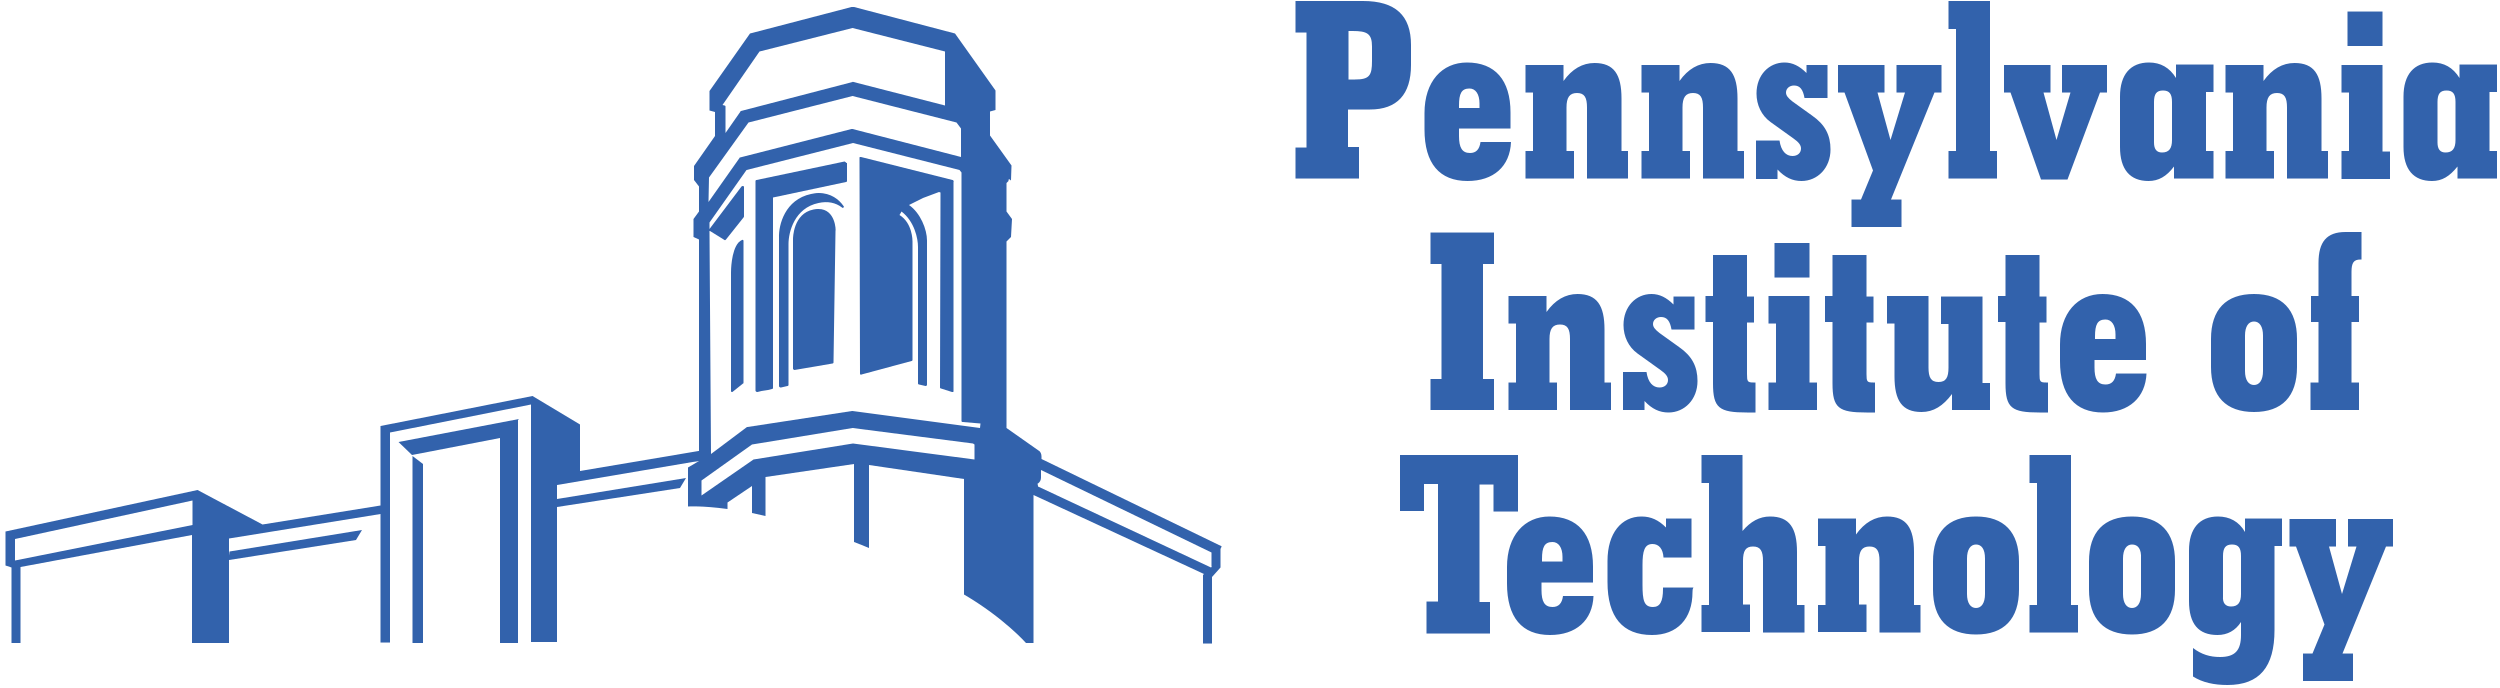<svg xmlns="http://www.w3.org/2000/svg" xml:space="preserve" viewBox="0 0 500 137.5"><path fill="#3262ac" d="M259.1 29.5h2.2v-23h-2.2V.2h13.5c6.5 0 9.6 2.9 9.6 8.8v4c0 5.9-2.8 8.9-8.2 8.9h-4.4v7.5h2.2v6.3h-12.7v-6.2zM271 15.9c2.9 0 3.4-.8 3.4-3.7V9.3c0-2.6-1-3.1-3.9-3.1h-.8v9.7h1.3zm22.5 20.3c-5.6 0-8.6-3.5-8.6-10.3v-3.3c0-6.3 3.5-10.1 8.5-10.1 5.6 0 8.7 3.5 8.7 10v3.2h-10.3v1.5c0 2.3.6 3.4 2.2 3.4 1.2 0 1.9-.7 2.1-2.2h6.1c-.2 4.9-3.5 7.8-8.7 7.8zm2.4-14.6v-.9c0-1.9-.8-3-2-3-1.6 0-2.1 1-2.1 3.4v.5h4.1zm28.3 8.6h1.4v5.5h-8.2V21.5c0-2-.5-2.9-2-2.9s-2.1.9-2.1 2.9v8.7h1.5v5.5h-9.7v-5.5h1.5V18.5h-1.5V13h7.6v3.2c1.7-2.4 3.8-3.6 6.2-3.6 3.9 0 5.4 2.3 5.4 7.1v10.5zm23.2 0h1.4v5.5h-8.2V21.5c0-2-.5-2.9-2-2.9s-2.1.9-2.1 2.9v8.7h1.5v5.5h-9.7v-5.5h1.5V18.5h-1.5V13h7.6v3.2c1.7-2.4 3.8-3.6 6.2-3.6 3.9 0 5.4 2.3 5.4 7.1v10.5zm3.8-2.1h4.7c.3 2.1 1.3 3.1 2.6 3.1 1 0 1.7-.6 1.7-1.5 0-.7-.5-1.3-1.5-2l-4.6-3.3c-1.8-1.3-2.8-3.4-2.8-5.7 0-3.7 2.5-6.2 5.6-6.2 1.6 0 3 .7 4.4 2.1V13h4.2v6.6h-4.6c-.3-1.7-.9-2.5-2.1-2.5-.9 0-1.6.6-1.6 1.4 0 .6.4 1.1 1.3 1.8l3.9 2.8c2.6 1.8 3.7 3.9 3.7 6.8 0 3.7-2.6 6.3-5.8 6.3-1.8 0-3.3-.7-4.8-2.3v1.9h-4.3v-7.7zm19.1 11.8h1.9l2.4-5.8-5.7-15.6h-1.3V13h9.3v5.5h-1.4l2.6 9.5 2.9-9.5h-1.7V13h9v5.5h-1.4l-8.7 21.4h2.1v5.5h-10v-5.5zm19.4-9.7h1.5V5.8h-1.5V.2h8.3v30h1.4v5.5h-9.7v-5.5zm12.4-11.7h-1.3V13h9.3v5.5h-1.4l2.6 9.5 2.8-9.5h-1.7V13h9v5.5H420l-6.5 17.4h-5.3l-6.1-17.4zm27.6 17.7c-3.7 0-5.7-2.3-5.7-6.8V19.3c0-4.4 2.1-6.8 5.8-6.8 2.3 0 4.1 1 5.4 3.1v-2.7h7.5v5.5h-1.5v11.8h1.5v5.5h-7.9v-2.4c-1.5 2-3.1 2.9-5.1 2.9zm2.7-5.7c1.4 0 2-.8 2-2.5v-7.6c0-1.6-.5-2.3-1.8-2.3s-1.8.7-1.8 2.3v8.1c0 1.3.5 2 1.6 2zm31.8-.3h1.4v5.5h-8.2V21.5c0-2-.5-2.9-2-2.9s-2.1.9-2.1 2.9v8.7h1.5v5.5h-9.7v-5.5h1.5V18.5h-1.5V13h7.6v3.2c1.7-2.4 3.8-3.6 6.2-3.6 3.9 0 5.4 2.3 5.4 7.1v10.5zm4.1 0h1.5V18.5h-1.5V13h8.2v17.3h1.5v5.5h-9.7v-5.6zm1.2-27.9h7v6.9h-7V2.3zm16.9 33.9c-3.7 0-5.7-2.3-5.7-6.8V19.3c0-4.4 2.1-6.8 5.8-6.8 2.3 0 4.1 1 5.4 3.1v-2.7h7.5v5.5h-1.5v11.8h1.5v5.5h-7.9v-2.4c-1.6 2-3.1 2.9-5.1 2.9zm2.7-5.7c1.4 0 2-.8 2-2.5v-7.6c0-1.6-.5-2.3-1.8-2.3s-1.8.7-1.8 2.3v8.1c0 1.3.5 2 1.6 2zm-203 45.3h2.2v-23h-2.2v-6.3h12.7v6.3h-2.2v23h2.2V82h-12.7v-6.2zm34.7.7h1.4V82H314V67.8c0-2-.5-2.9-2-2.9s-2.1.9-2.1 2.9v8.7h1.5V82h-9.7v-5.5h1.5V64.7h-1.5v-5.5h7.6v3.2c1.7-2.4 3.8-3.6 6.2-3.6 3.9 0 5.4 2.3 5.4 7.1v10.6zm3.8-2.1h4.7c.3 2.1 1.3 3.1 2.6 3.1 1 0 1.7-.6 1.7-1.5 0-.7-.5-1.3-1.5-2l-4.6-3.3c-1.8-1.3-2.8-3.4-2.8-5.7 0-3.7 2.5-6.2 5.6-6.2 1.6 0 3 .7 4.4 2.1v-1.6h4.2v6.6h-4.6c-.3-1.7-.9-2.5-2.1-2.5-.9 0-1.6.6-1.6 1.4 0 .6.4 1.1 1.3 1.8l3.9 2.8c2.6 1.8 3.7 3.9 3.7 6.8 0 3.7-2.6 6.3-5.8 6.3-1.8 0-3.3-.7-4.8-2.3V82h-4.3v-7.6zm24.8 8.1c-5.6 0-6.8-.9-6.8-5.8V64.4h-1.5v-5.2h1.5V51h6.8v8.3h1.4v5.2h-1.4v10.3c0 1.5.1 1.7 1.3 1.7h.4v6h-1.7zm4.3-6h1.5V64.7h-1.5v-5.5h8.2v17.3h1.5V82h-9.7v-5.5zm1.2-27.9h7v6.9h-7v-6.9zm18.4 33.9c-5.6 0-6.8-.9-6.8-5.8V64.4H365v-5.2h1.5V51h6.8v8.3h1.4v5.2h-1.4v10.3c0 1.5.1 1.7 1.3 1.7h.4v6h-1.7zm12.4-23.3v14.3c0 2 .5 2.9 2 2.9s2-.9 2-2.9v-8.7h-1.5v-5.5h8.3v17.3h1.5V82h-7.6v-3.2c-1.8 2.4-3.7 3.6-6.1 3.6-3.9 0-5.4-2.3-5.4-7.1V64.7h-1.5v-5.5h8.3zm22.2 23.3c-5.6 0-6.8-.9-6.8-5.8V64.4h-1.5v-5.2h1.5V51h6.8v8.3h1.4v5.2h-1.4v10.3c0 1.5.1 1.7 1.3 1.7h.4v6h-1.7zm12.7 0c-5.6 0-8.6-3.5-8.6-10.3v-3.3c0-6.3 3.5-10.1 8.5-10.1 5.6 0 8.7 3.5 8.7 10V72h-10.3v1.5c0 2.3.6 3.4 2.2 3.4 1.2 0 1.9-.7 2.1-2.2h6.1c-.2 4.8-3.5 7.8-8.7 7.8zm2.5-14.7v-.9c0-1.9-.8-3-2-3-1.6 0-2.1 1-2.1 3.4v.5h4.1zm36.3 5.6c0 5.9-3 9-8.6 9s-8.6-3.1-8.6-9v-5.6c0-5.9 3-9 8.6-9s8.6 3.1 8.6 9v5.6zm-8.6-9.1c-1.1 0-1.8 1-1.8 2.8v7.1c0 1.8.7 2.8 1.8 2.8s1.8-1 1.8-2.8v-7.1c0-1.8-.7-2.8-1.8-2.8zm11.4 12.2h1.5V64.4h-1.5v-5.2h1.5v-6.6c0-4.2 1.6-6.2 5.4-6.2h3.2v5.5h-.2c-1.4 0-1.8.7-1.8 2.5v4.8h1.5v5.2h-1.5v12.1h1.5V82h-9.7v-5.5zm-176.8 43.8h2.2V96.8h-2.8v5.4H280V91h23.6v11.3h-4.9v-5.4h-2.8v23.5h2.1v6.3h-12.7v-6.4z"/><path fill="#3262ac" d="M310 127c-5.6 0-8.6-3.5-8.6-10.3v-3.3c0-6.3 3.5-10.1 8.5-10.1 5.6 0 8.7 3.5 8.7 10v3.2h-10.3v1.5c0 2.3.6 3.4 2.2 3.4 1.2 0 1.9-.7 2.1-2.2h6.1c-.2 4.9-3.5 7.8-8.7 7.8zm2.5-14.7v-.9c0-1.9-.8-3-2-3-1.6 0-2.1 1-2.1 3.4v.5h4.1zm26 6.1c0 5.4-3.1 8.6-8.1 8.6-5.9 0-8.9-3.6-8.9-10.6v-4.2c0-5.6 2.8-8.9 6.8-8.9 1.9 0 3.4.7 4.9 2.2v-1.8h5.1v7.8h-5.6c-.1-1.7-.9-2.7-2.2-2.7-1.6 0-2 1.4-2 4.2v3.9c0 3.2.3 4.5 2.1 4.5 1.4 0 2-1.1 2-3.6v-.3h6.1c-.2.3-.2.6-.2.9zm10-27.4v15.2c1.6-1.9 3.4-2.9 5.5-2.9 3.9 0 5.4 2.3 5.4 7.1V121h1.5v5.5h-8.3v-14.3c0-2-.5-2.9-2-2.9s-2 .9-2 2.9v8.7h1.4v5.5h-9.7V121h1.5V96.6h-1.5V91h8.2zm34.2 30h1.4v5.5h-8.2v-14.3c0-2-.5-2.9-2-2.9s-2.1.9-2.1 2.9v8.7h1.5v5.5h-9.7V121h1.5v-11.8h-1.5v-5.5h7.6v3.2c1.7-2.4 3.8-3.6 6.2-3.6 3.9 0 5.4 2.3 5.4 7.1V121zm21.1-3.1c0 5.9-3 9-8.6 9s-8.6-3.1-8.6-9v-5.6c0-5.9 3-9 8.6-9s8.6 3.1 8.6 9v5.6zm-8.6-9c-1.1 0-1.8 1-1.8 2.8v7.1c0 1.8.7 2.8 1.8 2.8s1.8-1 1.8-2.8v-7.1c0-1.9-.7-2.8-1.8-2.8zm10.7 12.1h1.5V96.6h-1.5V91h8.3v30h1.4v5.5h-9.7V121zm29.1-3.1c0 5.9-3 9-8.6 9s-8.6-3.1-8.6-9v-5.6c0-5.9 3-9 8.6-9s8.6 3.1 8.6 9v5.6zm-8.6-9c-1.1 0-1.8 1-1.8 2.8v7.1c0 1.8.7 2.8 1.8 2.8s1.8-1 1.8-2.8v-7.1c.1-1.9-.6-2.8-1.8-2.8zm17.1 18.1c-3.8 0-5.7-2.2-5.7-6.8v-10.1c0-4.4 2.1-6.8 5.8-6.8 2.3 0 4.2 1 5.4 3.1v-2.7h7.4v5.5h-1.5V126c0 7.4-3 11-9.4 11-2.7 0-5-.5-6.9-1.7v-5.7c1.7 1.3 3.4 1.8 5.4 1.8 3 0 4.2-1.3 4.2-4.4v-2.6c-1.1 1.7-2.7 2.6-4.7 2.6zm2.7-5.7c1.4 0 2-.8 2-2.5v-7.6c0-1.6-.5-2.3-1.8-2.3s-1.8.7-1.8 2.3v8.1c-.1 1.3.5 2 1.6 2zm14.4 9.4h1.9l2.4-5.8-5.7-15.6h-1.3v-5.5h9.3v5.5h-1.4l2.6 9.5 2.9-9.5h-1.7v-5.5h9v5.5h-1.4l-8.7 21.4h2.1v5.5h-10v-5.5zm-378.1-2.1h2.1V92.8l-2.1-1.6z"/><path fill="#3262ac" d="m82.4 91 17.6-3.4v41h3.6V84l.2-.2-24.1 4.6z"/><path fill="#3262ac" d="M116 94.2v-9.3l-9.5-5.7-30.4 6v15.9l-23.6 3.8-13-6.9-38.4 8.3v6.8l1.2.4v15.1h1.8v-15.2l34.3-6.4v21.6h7.4V112l25.4-4 1.2-2-26.5 4.3-.1.8v-3.4l30.3-4.9v25.7H78v-42l28.2-5.6v47.5h5.2v-27l24.6-3.8 1.2-2-25.8 4.2V97l27.1-4.6 1.4-.2 1.2-1.5c-.6-.3-.1-.4-.8-.6L116 94.2zM38.5 105 3 112.1v-4.3l35.5-7.7v4.9zm130.6-72.6c-.1 0-.1-.1-.2-.1L151.3 36c-.1 0-.2.1-.2.2v41.9c0 .1 0 .1.1.2 0 0 .1.1.2.1h.1l.8-.2 1.3-.2.8-.2c.1 0 .2-.1.2-.2V39.5l14.6-3.1c.1 0 .2-.1.2-.2v-3.6c-.2 0-.2-.1-.3-.2z"/><path fill="#3262ac" d="M163.7 41.8c-.3 0-.6 0-1 .1-4.1.8-4.1 5.8-4.1 5.9v25.9c0 .1 0 .1.1.2 0 0 .1.1.2.1l7.6-1.3c.1 0 .2-.1.2-.2l.4-26.3c.1-.1 0-4.4-3.4-4.4zM148.6 48c-.1 0-.1-.1-.2 0-.2.1-.4.2-.7.5-1.5 1.7-1.5 5.8-1.5 6v23.7c0 .1.1.2.1.2h.1c.1 0 .1 0 .2-.1l2-1.6c.1 0 .1-.1.1-.2V48.1l-.1-.1z"/><path fill="#3262ac" d="M163.7 38.6c-.5 0-1 .1-1.5.2-5.2 1.1-6.5 6.2-6.4 8.7v29.7c0 .1 0 .1.1.2 0 0 .1.1.2.1h.1l1.3-.3c.1 0 .2-.1.2-.2V48.8c0-2.4 1.2-7.2 6-8.2 1.8-.4 3.4-.1 4.7.9.1.1.2.1.3 0 .1-.1.1-.2 0-.3-.9-1.3-2.5-2.6-5-2.6zm26.8-2.6-18.3-4.6h-.2c-.1 0-.1.1-.1.2l.1 43.1c0 .1 0 .2.1.2s.1.1.2 0l10-2.7c.1 0 .2-.1.2-.2V48.3c0-.2 0-3.7-2.6-5.3.1-.2.2-.3.3-.5 0-.1.1-.1.1-.2 2.6 2 3.3 5.4 3.3 7.1v27.3c0 .1.1.2.2.2l1.3.3c.1 0 .2 0 .2-.1.1 0 .1-.1.1-.2V48.1c0-2.2-1.3-5.5-3.6-7.1l2.8-1.4 3.2-1.2.3.1-.1 39c0 .1.1.2.2.2l2.2.7h.2c.1 0 .1-.1.1-.2V36.4s.1-.1 0-.2c0-.1-.1-.2-.2-.2z"/><path fill="#3262ac" d="m244.2 109.2-35.9-17.4v-.5c0-.5-.2-1-.6-1.2l-6.4-4.5V48.3l.9-.9.2-3.6-1.1-1.5v-5.7l.4-.4V36l.1-.2.4.3.1-3-4.3-6v-4.8l1.1-.3v-3.9L191 6.7l-20.2-5.3h-.5L150 6.7l-8.1 11.5v3.9l1.1.3v4.8l-4.2 6V36l1 1.3v5l-1.1 1.5v3.6l1.1.5v44.3l-2.2 1.3v7.8s2.7-.2 7.9.5v-1.3l4.9-3.3v5.4l2.7.6v-7.8l17.7-2.6v15.6c1 .4 2.1.8 3 1.2V93l19 2.8v23.1c8 4.7 12.4 9.7 12.4 9.7h1.5V99l34.1 15.8-.2.2v13.7h1.8v-13.3l1.7-1.9v-3.7c.1-.4.4-.5.1-.6zm-92.3-98.9 18.6-4.7 18.5 4.7v10.8l-18.3-4.7c-.1 0-.1-.1-.2 0l-22.3 5.8c-.1 0-.1 0-.1.1l-3 4.3v-5.3c0-.1-.1-.2-.2-.2l-.4-.1 7.4-10.7zm-10.1 25.2 7.9-11 20.8-5.3 20.8 5.3.9 1.2v5.7l-21.7-5.6h-.2L148 31.5c-.1 0-.1.1-.1.1l-6.2 8.8.1-4.9zm53.1 54.8v1.6l-24.3-3.2-19.9 3.2-10.4 7.2v-3l10.1-7.2 20.1-3.3 24.1 3.1.3.2v1.4zm1.1-4.7-25.5-3.4h-.1l-20.9 3.2h-.1l-7.2 5.4-.3-44.6h.1l2.9 1.8c.1.1.2 0 .3-.1l3.5-4.4s.1-.1.1-.2v-5.9c0-.1-.1-.2-.2-.2s-.2 0-.3.1l-6.4 8.5v-1.3l7.4-10.5 21.3-5.4 21.3 5.4.4.5v49.7c0 .1.1.2.2.2l3.6.3-.1.9zm46.4 27.7-.2.2-34.6-16.2v-.1l-.1-.5h.1c.4-.3.6-.7.6-1.2V94l34.1 16.5v2.8z"/></svg>